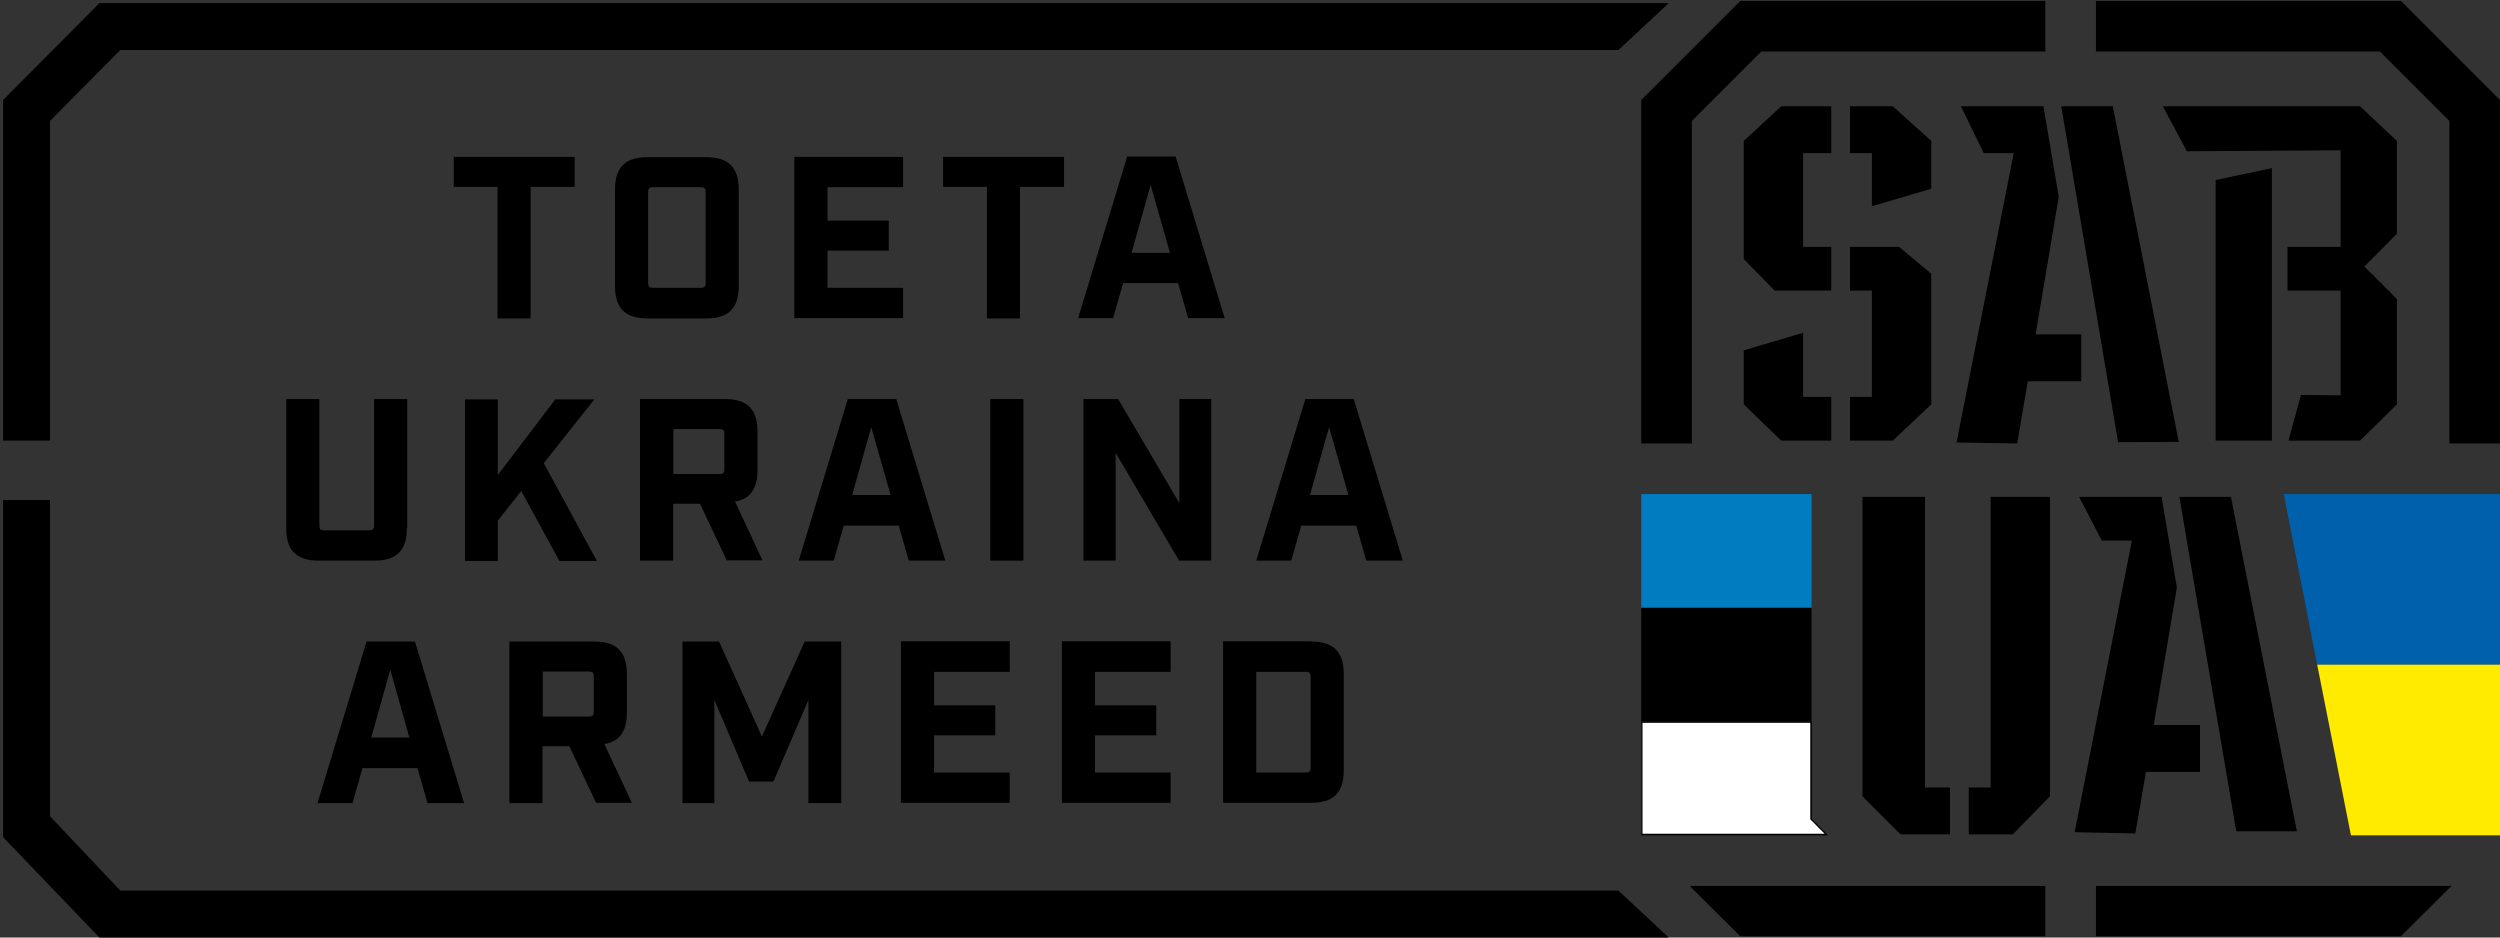 <?xml version="1.0" encoding="UTF-8"?>
<svg xmlns="http://www.w3.org/2000/svg" xmlns:xlink="http://www.w3.org/1999/xlink" version="1.1" id="Layer_1" x="0px" y="0px" viewBox="0 0 800 300" style="enable-background:new 0 0 800 300;" xml:space="preserve">
<rect x="0" y="0" width="800" height="300" fill="#333333" stroke="none"/>
<style type="text/css">
	.st0{fill:#0060AB;}
	.st1{fill:#FFEB00;}
	.st2{fill:#FFFFFF;}
	.st3{fill:#007CC1;}
</style>
<g>
	<g>
		<polygon class="st0" points="800,158.1 730.8,158.1 741.5,212.7 800,212.7   "></polygon>
		<polygon class="st1" points="752.3,267.3 800,267.3 800,212.7 741.5,212.7   "></polygon>
		<g>
			<polygon class="st2" points="525.4,267.1 525.4,231.1 579.5,231.1 579.5,262.1 584.4,267.1    "></polygon>
			<g>
				<path d="M579.3,231.3V262v0.2l0.1,0.1l4.5,4.5h-58.3v-35.5H579.3 M579.7,230.9h-54.5v36.4H585l-5.2-5.2V230.9L579.7,230.9z"></path>
			</g>
		</g>
		<rect x="525.2" y="158.1" class="st3" width="54.5" height="36.4"></rect>
		<rect x="525.2" y="194.5" width="54.5" height="36.4"></rect>
		<g>
			<g>
				<polygon points="616,159 596,159 596,254.8 608.2,267 624,267 624,252 616,252     "></polygon>
				<polygon points="630,267 644.1,267 656,254.8 656,159 637,159 637,252 630,252     "></polygon>
				<polygon points="697.4,159 715.6,266 735,266 713.9,159     "></polygon>
				<polygon points="696.6,188 691.7,159 665.3,159 672.6,173 682.2,173 663.9,266.3 683.3,266.7 686.7,247 704,247 704,232       689.2,232     "></polygon>
				<polygon points="697.2,141.4 676.1,34 659.6,34 677.8,141.5     "></polygon>
				<polygon points="627.5,34 634.8,49 644.4,49 626.1,141.6 645.5,141.9 648.9,122 666,122 666,107 651.4,107 658.8,63 653.9,34           "></polygon>
				<polygon points="709,141 727,141 727,53.8 709,57.6     "></polygon>
				<polygon points="692.1,34 699.8,48.4 749,48.1 749,79 732,79 732,93 749,93 749,126.5 736.3,126.4 732.3,141 755.2,141       767,129.4 767,95.7 756.6,85.3 767,74.8 767,45.1 755.2,34     "></polygon>
				<polygon points="618,87.6 607.7,79 592,79 592,93 599,93 599,127 592,127 592,141 605.7,141 618,129.4     "></polygon>
				<polygon points="558,82.9 567.9,93 586,93 586,79 577,79 577,49 586,49 586,34 570,34 558,45.1     "></polygon>
				<polygon points="577,106.5 558,112.1 558,129.4 570,141 586,141 586,127 577,127     "></polygon>
				<polygon points="599,66 618,60.4 618,45.1 605.7,34 592,34 592,49 599,49     "></polygon>
			</g>
			<polygon points="670.7,283.5 670.7,299.6 768.3,299.6 784.5,283.5    "></polygon>
			<polygon points="783.8,38.7 783.8,141.9 800,141.9 800,32 768.3,0.3 670.7,0.3 670.7,16.5 761.6,16.5    "></polygon>
			<polygon points="540.7,283.5 556.9,299.6 654.5,299.6 654.5,283.5    "></polygon>
			<polygon points="541.4,38.7 563.6,16.5 654.5,16.5 654.5,0.3 556.9,0.3 525.2,32 525.2,141.9 541.4,141.9    "></polygon>
		</g>
	</g>
	<g>
		<polygon points="31.8,1 1,32 1,141 16,141 16,38.7 38.5,16 517.9,16 534,1   "></polygon>
		<polygon points="38.5,285 16,261.2 16,160 1,160 1,267.9 31.8,300 534,300 517.9,285   "></polygon>
	</g>
	<g>
		<path d="M169.8,59.8v42.1h-10.6V59.8h-14v-9.6h38.7v9.6H169.8z"></path>
		<path d="M207.1,101.9c-7,0-10.3-3.3-10.3-10.3v-31c0-7,3.3-10.3,10.3-10.3h19c7,0,10.3,3.3,10.3,10.3v31c0,7-3.3,10.3-10.3,10.3    H207.1z M207.4,90.6c0,1.1,0.4,1.5,1.5,1.5h15.4c1.1,0,1.5-0.4,1.5-1.5V61.4c0-1.1-0.4-1.5-1.5-1.5h-15.4c-1.1,0-1.5,0.4-1.5,1.5    V90.6z"></path>
		<path d="M289,50.2v9.7h-24.2v10.7h19.6v9.6h-19.6v11.9H289v9.7h-34.8V50.2H289z"></path>
		<path d="M326.4,59.8v42.1h-10.6V59.8h-14v-9.6h38.7v9.6H326.4z"></path>
		<path d="M359.4,90.6l-3.2,11.2H345l15.7-51.7h15.5l15.7,51.7h-11.7l-3.2-11.2H359.4z M368.2,59.2l-6.1,21.7h12.3L368.2,59.2z"></path>
		<path d="M130.2,169.1c0,7-3.3,10.3-10.3,10.3h-18c-7,0-10.3-3.3-10.3-10.3v-41.4h10.6v40.5c0,1.1,0.4,1.5,1.5,1.5h14.5    c1.1,0,1.5-0.4,1.5-1.5v-40.5h10.6V169.1z"></path>
		<path d="M166.8,157.1l-7.5,9.5v12.9h-10.5v-51.7h10.5V152l18.4-24.2h12.5l-16.2,20.4l17,31.3h-12L166.8,157.1z"></path>
		<path d="M232.6,179.4l-8.6-18.2h-8.6v18.2h-10.6v-51.7h27.3c7,0,10.3,3.3,10.3,10.3v12.5c0,5.8-2.3,9.2-7.2,10l8.8,18.8H232.6z     M230.3,151.7c1.1,0,1.5-0.4,1.5-1.5v-11.4c0-1.1-0.4-1.5-1.5-1.5h-14.8v14.4H230.3z"></path>
		<path d="M270,168.2l-3.2,11.2h-11.2l15.7-51.7h15.5l15.7,51.7h-11.7l-3.2-11.2H270z M278.8,136.7l-6.1,21.7h12.3L278.8,136.7z"></path>
		<path d="M316.9,127.7h10.6v51.7h-10.6V127.7z"></path>
		<path d="M387.6,127.7v51.7h-10.3L357,144.9v34.5h-10.3v-51.7h11.1l19.6,33.3v-33.3H387.6z"></path>
		<path d="M416.4,168.2l-3.2,11.2H402l15.7-51.7h15.5l15.7,51.7h-11.7l-3.2-11.2H416.4z M425.3,136.7l-6.1,21.7h12.3L425.3,136.7z"></path>
		<path d="M116,245.8l-3.2,11.2h-11.2l15.7-51.7h15.5l15.7,51.7h-11.7l-3.2-11.2H116z M124.9,214.3l-6.1,21.7H131L124.9,214.3z"></path>
		<path d="M190.8,257l-8.6-18.2h-8.6V257H163v-51.7h27.3c7,0,10.3,3.3,10.3,10.3v12.5c0,5.8-2.3,9.2-7.2,10l8.8,18.8H190.8z     M188.5,229.3c1.1,0,1.5-0.4,1.5-1.5v-11.4c0-1.1-0.4-1.5-1.5-1.5h-14.8v14.4H188.5z"></path>
		<path d="M269.2,257h-10.5V224l-11.2,26.1h-7.8L228.6,224V257h-10.2v-51.7h11.7l13.7,30.4l13.7-30.4h11.7V257z"></path>
		<path d="M323.1,205.3v9.7h-24.2v10.7h19.6v9.6h-19.6v11.9h24.2v9.7h-34.8v-51.7H323.1z"></path>
		<path d="M374.6,205.3v9.7h-24.2v10.7H370v9.6h-19.6v11.9h24.2v9.7h-34.8v-51.7H374.6z"></path>
		<path d="M419.7,205.3c7,0,10.3,3.3,10.3,10.3v31c0,7-3.3,10.3-10.3,10.3h-28.3v-51.7H419.7z M417.9,247.2c1.1,0,1.5-0.4,1.5-1.5    v-29.2c0-1.1-0.4-1.5-1.5-1.5H402v32.2H417.9z"></path>
	</g>
</g>
</svg>
